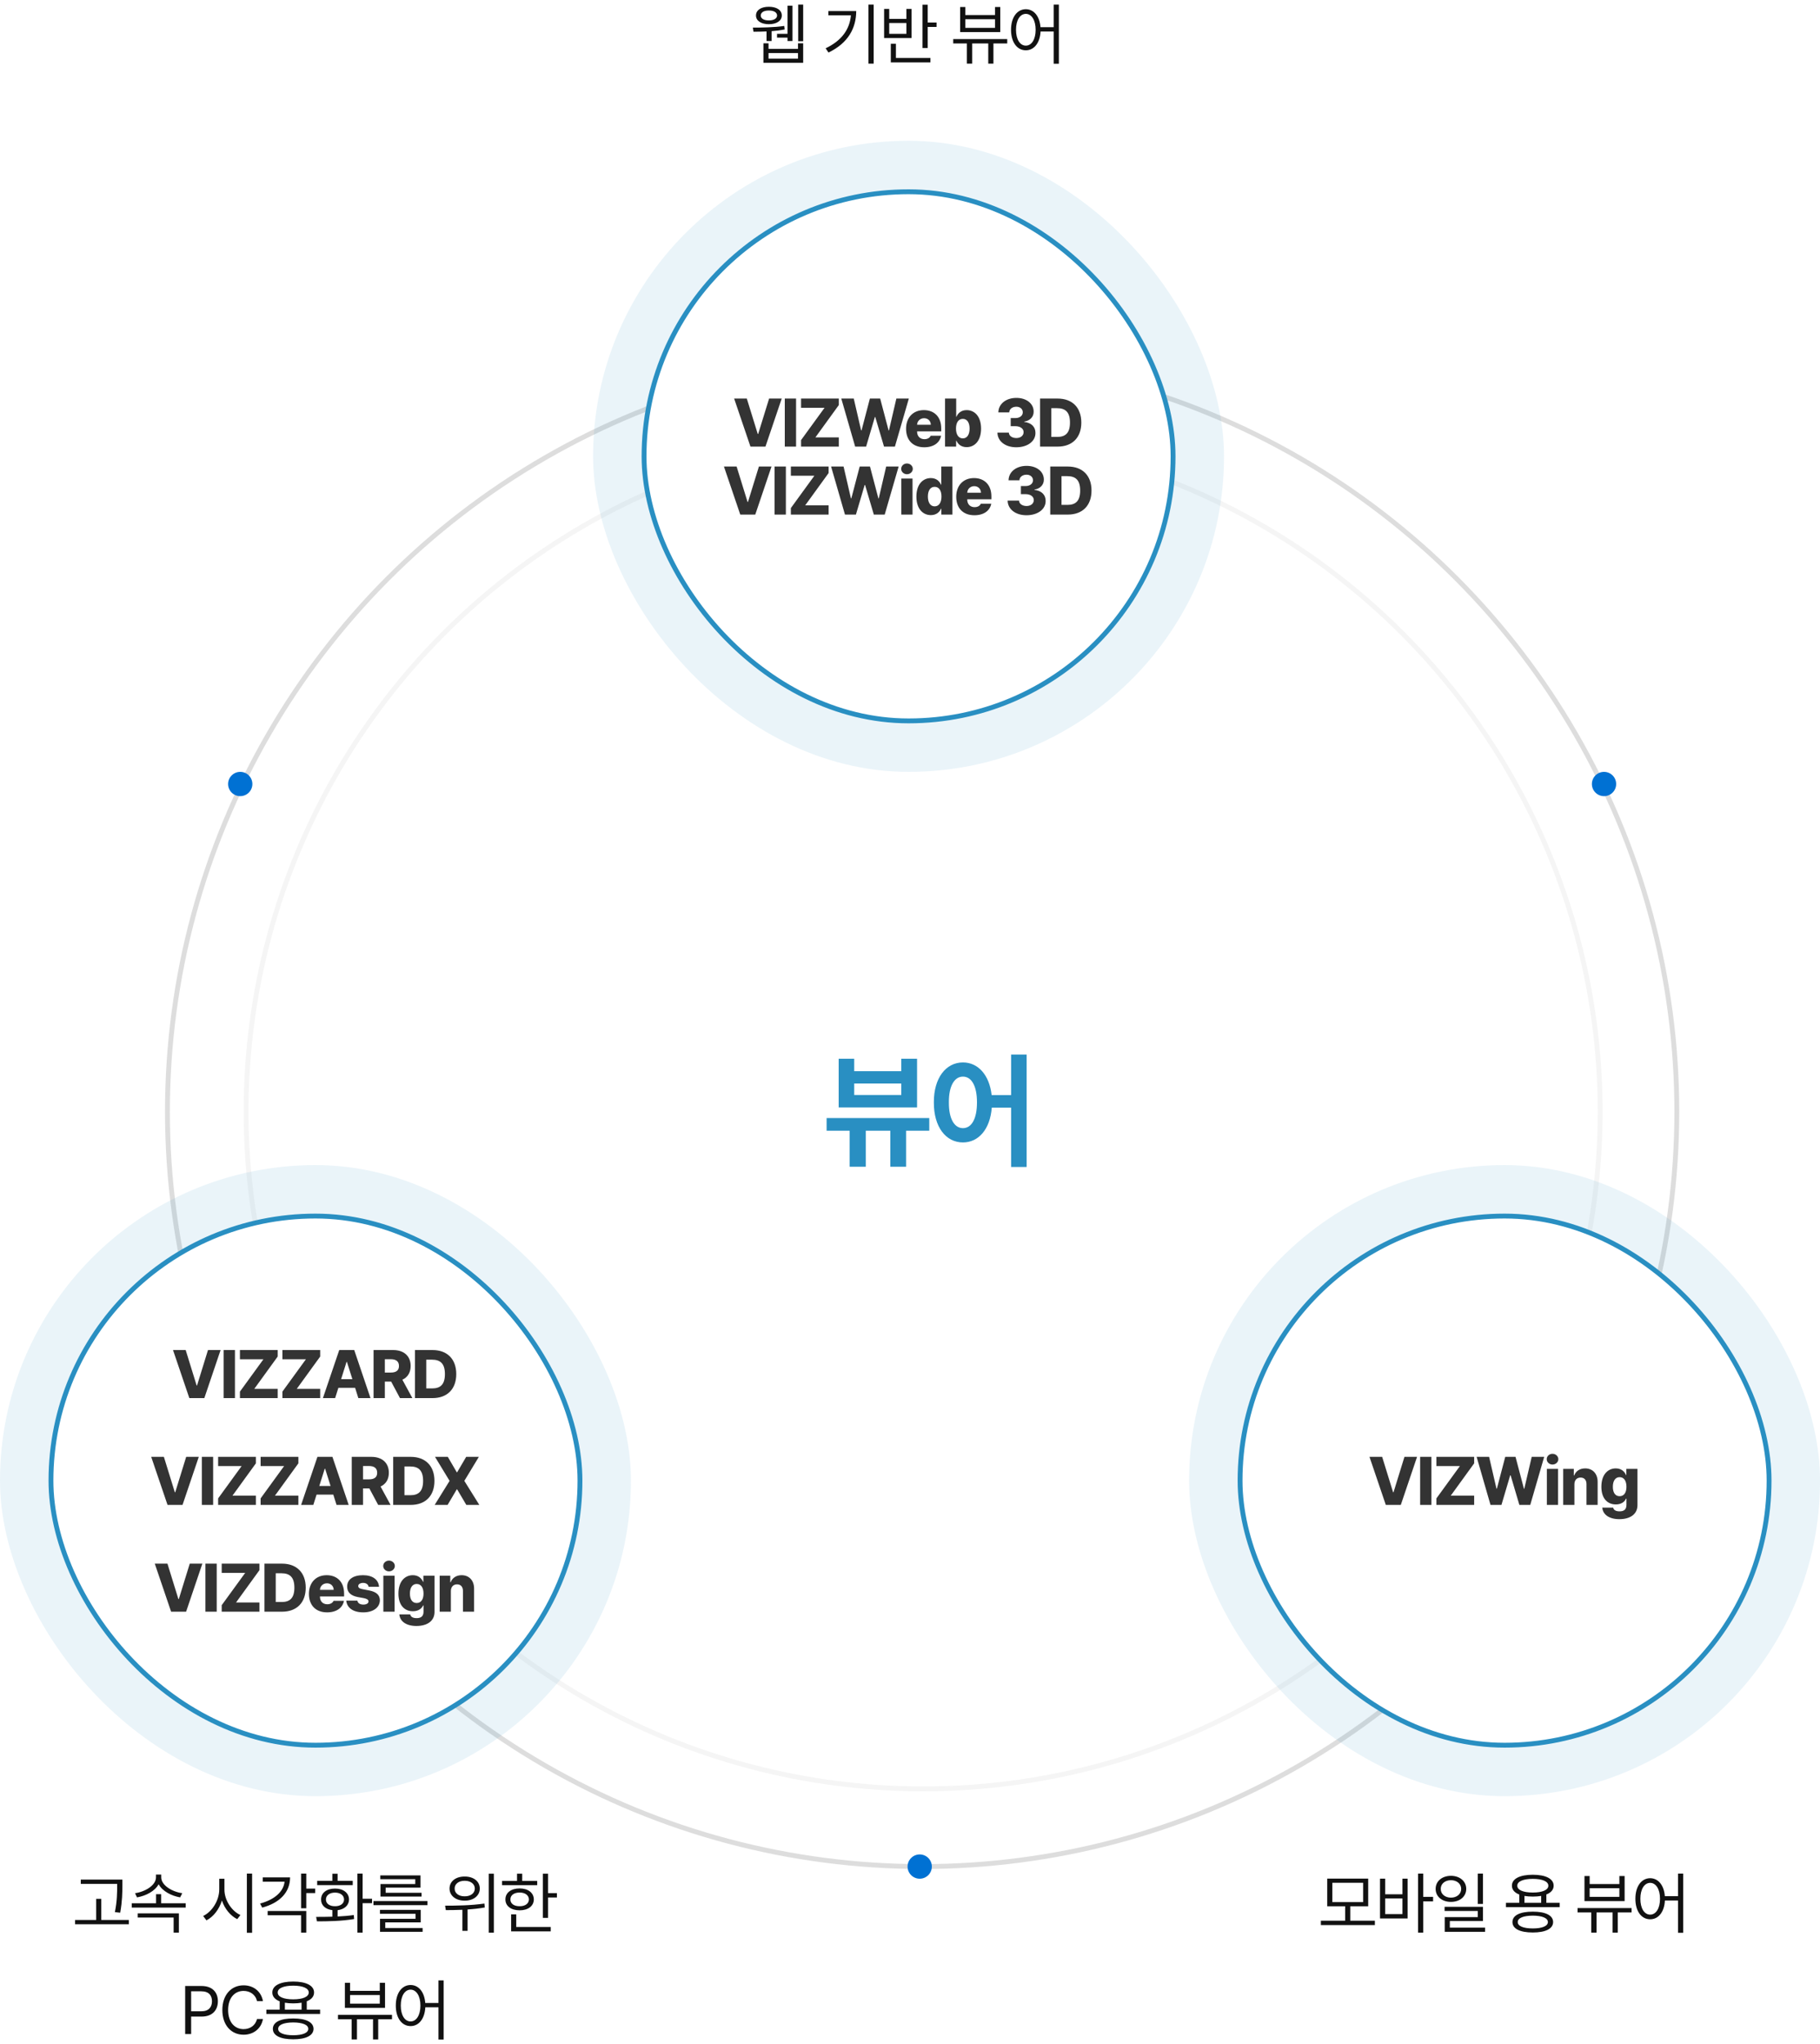 <svg width="375" height="421" viewBox="0 0 375 421" fill="none" xmlns="http://www.w3.org/2000/svg">
<circle cx="190" cy="229" r="155.5" fill="white" stroke="#DDDDDD"/>
<circle cx="330.5" cy="161.5" r="2.5" fill="#0071D3"/>
<circle cx="49.5" cy="161.5" r="2.5" fill="#0071D3"/>
<circle cx="189.5" cy="384.5" r="2.5" fill="#0071D3"/>
<g filter="url(#filter0_d_1839_17632)">
<circle cx="190.203" cy="229" r="140" fill="white"/>
<circle cx="190.203" cy="229" r="139.5" stroke="#F5F5F5"/>
</g>
<path d="M191.468 230.307V232.922H186.695V240.336H183.445V232.922H178.392V240.336H175.066V232.922H170.318V230.307H191.468ZM176.005 218.094V220.658H185.704V218.094H188.954V228.123H172.806V218.094H176.005ZM176.005 225.559H185.704V223.197H176.005V225.559ZM198.407 218.855C201.53 218.855 203.853 221.433 204.323 225.584H208.335V217.23H211.534V240.387H208.335V228.174H204.348C204.006 232.617 201.631 235.334 198.407 235.334C194.903 235.334 192.389 232.16 192.415 227.082C192.389 222.055 194.903 218.855 198.407 218.855ZM198.407 221.775C196.68 221.775 195.487 223.654 195.512 227.082C195.487 230.535 196.68 232.389 198.407 232.389C200.159 232.389 201.301 230.535 201.301 227.082C201.301 223.654 200.159 221.775 198.407 221.775Z" fill="#298FC2"/>
<rect y="240" width="130" height="130" rx="65" fill="#298FC2" fill-opacity="0.1"/>
<rect x="10.5" y="250.5" width="109" height="109" rx="54.5" fill="white"/>
<rect x="10.5" y="250.5" width="109" height="109" rx="54.5" stroke="#298FC2"/>
<path d="M38.26 278.102L40.516 285.402H40.598L42.854 278.102H45.451L42.102 288H39.012L35.649 278.102H38.26ZM48.408 278.102V288H46.084V278.102H48.408ZM49.438 288V286.66L54.277 280.002H49.438V278.102H57.217V279.441L52.391 286.1H57.217V288H49.438ZM58.191 288V286.66L63.031 280.002H58.191V278.102H65.971V279.441L61.145 286.1H65.971V288H58.191ZM69.051 288H66.535L69.898 278.102H72.988L76.338 288H73.836L73.166 285.881H69.721L69.051 288ZM70.281 284.104H72.605L71.484 280.549H71.402L70.281 284.104ZM76.971 288V278.102H81.017C83.246 278.102 84.613 279.359 84.613 281.383C84.613 282.743 83.991 283.721 82.904 284.213L84.969 288H82.412L80.594 284.596H79.295V288H76.971ZM79.295 282.736H80.525C81.619 282.736 82.207 282.312 82.207 281.383C82.207 280.453 81.619 279.988 80.525 279.988H79.295V282.736ZM89.129 288H85.506V278.102H89.129C92.15 278.102 94.01 279.961 94.01 283.051C94.01 286.141 92.15 288 89.129 288ZM87.83 286.004H89.047C90.742 286.004 91.672 285.197 91.672 283.051C91.672 280.904 90.742 280.084 89.019 280.084H87.83V286.004ZM33.767 300.102L36.023 307.402H36.105L38.361 300.102H40.958L37.609 310H34.519L31.155 300.102H33.767ZM43.915 300.102V310H41.591V300.102H43.915ZM44.944 310V308.66L49.784 302.002H44.944V300.102H52.724V301.441L47.898 308.1H52.724V310H44.944ZM53.698 310V308.66L58.538 302.002H53.698V300.102H61.478V301.441L56.651 308.1H61.478V310H53.698ZM64.558 310H62.042L65.405 300.102H68.495L71.845 310H69.343L68.673 307.881H65.228L64.558 310ZM65.788 306.104H68.112L66.991 302.549H66.909L65.788 306.104ZM72.477 310V300.102H76.524C78.753 300.102 80.12 301.359 80.12 303.383C80.12 304.743 79.498 305.721 78.411 306.213L80.475 310H77.919L76.1 306.596H74.802V310H72.477ZM74.802 304.736H76.032C77.126 304.736 77.714 304.312 77.714 303.383C77.714 302.453 77.126 301.988 76.032 301.988H74.802V304.736ZM84.635 310H81.013V300.102H84.635C87.657 300.102 89.516 301.961 89.516 305.051C89.516 308.141 87.657 310 84.635 310ZM83.337 308.004H84.553C86.249 308.004 87.178 307.197 87.178 305.051C87.178 302.904 86.249 302.084 84.526 302.084H83.337V308.004ZM92.268 300.102L94.114 303.273H94.196L96.055 300.102H98.667L95.673 305.051L98.762 310H96.083L94.196 306.801H94.114L92.227 310H89.561L92.637 305.051L89.63 300.102H92.268ZM34.503 322.102L36.759 329.402H36.841L39.097 322.102H41.695L38.345 332H35.255L31.892 322.102H34.503ZM44.652 322.102V332H42.327V322.102H44.652ZM45.681 332V330.66L50.521 324.002H45.681V322.102H53.46V323.441L48.634 330.1H53.46V332H45.681ZM58.112 332H54.489V322.102H58.112C61.134 322.102 62.993 323.961 62.993 327.051C62.993 330.141 61.134 332 58.112 332ZM56.814 330.004H58.03C59.726 330.004 60.655 329.197 60.655 327.051C60.655 324.904 59.726 324.084 58.003 324.084H56.814V330.004ZM67.399 332.137C65.075 332.137 63.653 330.688 63.653 328.322C63.653 326.025 65.089 324.48 67.317 324.48C69.395 324.48 70.899 325.807 70.899 328.268V328.855H65.923V328.896C65.923 329.854 66.511 330.469 67.44 330.469C68.069 330.469 68.534 330.195 68.726 329.758H70.872C70.599 331.207 69.327 332.137 67.399 332.137ZM65.923 327.502H68.753C68.739 326.709 68.165 326.148 67.372 326.148C66.552 326.148 65.957 326.729 65.923 327.502ZM75.948 326.873C75.88 326.381 75.442 326.066 74.827 326.066C74.253 326.066 73.802 326.326 73.815 326.709C73.802 326.996 74.02 327.229 74.663 327.352L76.071 327.625C77.548 327.912 78.259 328.555 78.272 329.635C78.259 331.152 76.864 332.137 74.854 332.137C72.735 332.137 71.491 331.193 71.341 329.717H73.638C73.72 330.25 74.184 330.537 74.868 330.537C75.497 330.537 75.921 330.291 75.934 329.881C75.921 329.553 75.634 329.348 74.991 329.211L73.72 328.979C72.257 328.705 71.519 327.967 71.532 326.832C71.519 325.355 72.776 324.48 74.786 324.48C76.782 324.48 77.999 325.396 78.095 326.873H75.948ZM78.987 332V324.576H81.298V332H78.987ZM80.149 323.688C79.493 323.688 78.96 323.195 78.96 322.58C78.96 321.965 79.493 321.473 80.149 321.473C80.805 321.473 81.352 321.965 81.352 322.58C81.352 323.195 80.805 323.688 80.149 323.688ZM85.8 334.939C83.667 334.939 82.395 333.969 82.286 332.561H84.528C84.624 333.094 85.13 333.326 85.854 333.326C86.688 333.326 87.263 332.984 87.263 332.014V330.701H87.18C86.893 331.371 86.182 331.904 85.075 331.904C83.434 331.904 82.094 330.77 82.094 328.268C82.094 325.67 83.503 324.48 85.061 324.48C86.251 324.48 86.893 325.178 87.167 325.848H87.235V324.576H89.532V332.041C89.532 333.928 88.014 334.939 85.8 334.939ZM85.854 330.209C86.743 330.209 87.263 329.484 87.263 328.268C87.263 327.051 86.757 326.285 85.854 326.285C84.952 326.285 84.46 327.078 84.46 328.268C84.46 329.484 84.966 330.209 85.854 330.209ZM92.899 327.748V332H90.589V324.576H92.776V325.93H92.858C93.2 325.027 94.02 324.48 95.114 324.48C96.672 324.48 97.698 325.588 97.684 327.27V332H95.387V327.707C95.387 326.873 94.936 326.367 94.171 326.367C93.405 326.367 92.899 326.887 92.899 327.748Z" fill="#333333"/>
<path d="M25.218 387.184V388.4C25.204 389.891 25.204 391.559 24.767 394.006L23.673 393.883C24.138 391.559 24.138 389.85 24.138 388.4V388.072H16.646V387.184H25.218ZM26.544 395.496V396.385H15.47V395.496H19.818V391.148H20.87V395.496H26.544ZM38.265 392.064V392.953H27.15V392.064H32.154V390.191H33.206V392.064H38.265ZM33.22 386.719C33.22 388.332 35.407 389.686 37.554 389.986L37.117 390.848C35.271 390.526 33.446 389.549 32.687 388.141C31.921 389.556 30.089 390.526 28.23 390.848L27.82 389.986C29.966 389.686 32.14 388.332 32.14 386.719V386.145H33.22V386.719ZM36.857 394.143V398.107H35.777V395.004H28.38V394.143H36.857ZM46.243 389.221C46.23 391.436 47.747 393.678 49.538 394.484L48.882 395.332C47.501 394.655 46.305 393.227 45.724 391.49C45.156 393.329 43.96 394.86 42.538 395.578L41.855 394.676C43.659 393.842 45.163 391.531 45.177 389.221V387.006H46.243V389.221ZM51.944 385.953V398.135H50.864V385.953H51.944ZM63.105 385.953V389.043H64.937V389.959H63.105V393.09H62.038V385.953H63.105ZM59.769 386.732C59.769 389.809 57.622 391.996 54.026 392.953L53.589 392.119C56.569 391.312 58.408 389.686 58.634 387.621H54.136V386.732H59.769ZM63.105 393.65V398.107H62.038V394.525H55.148V393.65H63.105ZM74.716 385.953V391.135H76.657V392.037H74.716V398.107H73.636V385.953H74.716ZM65.132 394.867C66.123 394.867 67.278 394.867 68.481 394.826V393.473C67.066 393.315 66.144 392.488 66.157 391.285C66.144 389.918 67.306 389.029 69.028 389.029C70.724 389.029 71.899 389.918 71.913 391.285C71.899 392.488 70.963 393.315 69.561 393.486V394.785C70.696 394.73 71.838 394.642 72.897 394.484L72.966 395.305C70.313 395.756 67.442 395.783 65.309 395.783L65.132 394.867ZM72.679 387.443V388.318H65.35V387.443H68.481V385.98H69.561V387.443H72.679ZM69.028 389.863C67.907 389.863 67.155 390.438 67.155 391.285C67.155 392.133 67.907 392.68 69.028 392.666C70.136 392.68 70.888 392.133 70.888 391.285C70.888 390.438 70.136 389.863 69.028 389.863ZM88.077 391.6V392.447H76.948V391.6H88.077ZM86.683 393.418V396.002H79.382V397.164H87.079V397.943H78.302V395.264H85.616V394.225H78.288V393.418H86.683ZM86.641 386.322V388.838H79.464V389.904H86.86V390.684H78.397V388.1H85.561V387.102H78.356V386.322H86.641ZM95.741 386.555C97.559 386.541 98.858 387.539 98.858 389.029C98.858 390.506 97.559 391.531 95.741 391.518C93.923 391.531 92.624 390.506 92.624 389.029C92.624 387.539 93.923 386.541 95.741 386.555ZM95.741 387.43C94.524 387.416 93.663 388.086 93.677 389.029C93.663 389.986 94.524 390.643 95.741 390.629C96.971 390.643 97.833 389.986 97.833 389.029C97.833 388.086 96.971 387.416 95.741 387.43ZM101.757 385.967V398.121H100.704V385.967H101.757ZM91.708 392.557C93.991 392.557 97.108 392.516 99.815 392.119L99.883 392.926C98.721 393.138 97.511 393.268 96.343 393.336V397.738H95.276V393.404C94.039 393.459 92.87 393.466 91.858 393.473L91.708 392.557ZM112.917 385.967V389.973H114.749V390.875H112.917V395.072H111.85V385.967H112.917ZM110.688 387.457V388.332H103.442V387.457H106.532V385.967H107.598V387.457H110.688ZM107.065 389.002C108.801 389.002 109.977 389.891 109.991 391.271C109.977 392.639 108.801 393.514 107.065 393.514C105.315 393.514 104.126 392.639 104.139 391.271C104.126 389.891 105.315 389.002 107.065 389.002ZM107.065 389.85C105.917 389.85 105.151 390.41 105.165 391.271C105.151 392.133 105.917 392.68 107.065 392.666C108.2 392.68 108.965 392.133 108.979 391.271C108.965 390.41 108.2 389.85 107.065 389.85ZM113.477 396.945V397.848H105.315V394.348H106.368V396.945H113.477ZM38.153 419V409.102H41.516C43.84 409.102 44.893 410.482 44.893 412.246C44.893 413.996 43.84 415.404 41.529 415.404H39.383V419H38.153ZM39.383 414.311H41.475C43.047 414.311 43.676 413.422 43.676 412.246C43.676 411.057 43.047 410.195 41.461 410.195H39.383V414.311ZM52.949 412.219C52.662 410.852 51.486 410.113 50.188 410.113C48.397 410.113 47.002 411.494 47.002 414.051C47.002 416.607 48.397 417.988 50.188 417.988C51.486 417.988 52.649 417.25 52.949 415.896H54.18C53.824 417.92 52.197 419.137 50.188 419.137C47.645 419.137 45.813 417.182 45.813 414.051C45.813 410.92 47.645 408.965 50.188 408.965C52.184 408.965 53.811 410.168 54.18 412.219H52.949ZM65.955 413.969V414.857H54.881V413.969H57.629V412.26C56.658 411.884 56.111 411.262 56.111 410.441C56.111 409.006 57.752 408.186 60.418 408.186C63.057 408.186 64.711 409.006 64.711 410.441C64.711 411.255 64.171 411.877 63.207 412.246V413.969H65.955ZM60.418 415.787C63.029 415.787 64.588 416.539 64.602 417.934C64.588 419.314 63.029 420.08 60.418 420.08C57.779 420.08 56.221 419.314 56.221 417.934C56.221 416.539 57.779 415.787 60.418 415.787ZM60.418 416.607C58.463 416.621 57.301 417.1 57.315 417.934C57.301 418.754 58.463 419.246 60.418 419.246C62.346 419.246 63.522 418.754 63.522 417.934C63.522 417.1 62.346 416.621 60.418 416.607ZM60.418 409.033C58.436 409.033 57.205 409.566 57.219 410.441C57.205 411.33 58.436 411.85 60.418 411.85C62.387 411.85 63.617 411.33 63.617 410.441C63.617 409.566 62.387 409.033 60.418 409.033ZM58.695 413.969H62.141V412.547C61.628 412.636 61.054 412.684 60.418 412.684C59.782 412.684 59.208 412.636 58.695 412.547V413.969ZM80.769 415.049V415.951H77.926V420.107H76.859V415.951H73.551V420.107H72.457V415.951H69.641V415.049H80.769ZM72.129 408.445V410.1H78.254V408.445H79.334V413.613H71.062V408.445H72.129ZM72.129 412.738H78.254V410.961H72.129V412.738ZM84.601 408.896C86.256 408.91 87.445 410.325 87.623 412.602H90.344V407.953H91.41V420.135H90.344V413.49H87.636C87.507 415.869 86.297 417.359 84.601 417.359C82.81 417.359 81.552 415.719 81.552 413.135C81.552 410.551 82.81 408.91 84.601 408.896ZM84.601 409.854C83.398 409.867 82.578 411.152 82.578 413.135C82.578 415.117 83.398 416.402 84.601 416.402C85.791 416.402 86.625 415.117 86.625 413.135C86.625 411.152 85.791 409.867 84.601 409.854Z" fill="#111111"/>
<rect x="245.008" y="240" width="130" height="130" rx="65" fill="#298FC2" fill-opacity="0.1"/>
<rect x="255.508" y="250.5" width="109" height="109" rx="54.5" fill="white"/>
<rect x="255.508" y="250.5" width="109" height="109" rx="54.5" stroke="#298FC2"/>
<path d="M284.785 300.102L287.041 307.402H287.123L289.379 300.102H291.977L288.627 310H285.537L282.174 300.102H284.785ZM294.934 300.102V310H292.61V300.102H294.934ZM295.963 310V308.66L300.803 302.002H295.963V300.102H303.742V301.441L298.916 308.1H303.742V310H295.963ZM307.109 310L304.252 300.102H306.822L308.34 306.664H308.422L310.145 300.102H312.264L314 306.678H314.068L315.6 300.102H318.17L315.299 310H313.057L311.252 303.902H311.17L309.365 310H307.109ZM318.721 310V302.576H321.031V310H318.721ZM319.883 301.688C319.226 301.688 318.693 301.195 318.693 300.58C318.693 299.965 319.226 299.473 319.883 299.473C320.539 299.473 321.086 299.965 321.086 300.58C321.086 301.195 320.539 301.688 319.883 301.688ZM324.398 305.748V310H322.088V302.576H324.275V303.93H324.357C324.699 303.027 325.519 302.48 326.613 302.48C328.172 302.48 329.197 303.588 329.183 305.27V310H326.887V305.707C326.887 304.873 326.435 304.367 325.67 304.367C324.904 304.367 324.398 304.887 324.398 305.748ZM333.658 312.939C331.525 312.939 330.254 311.969 330.144 310.561H332.386C332.482 311.094 332.988 311.326 333.713 311.326C334.547 311.326 335.121 310.984 335.121 310.014V308.701H335.039C334.752 309.371 334.041 309.904 332.933 309.904C331.293 309.904 329.953 308.77 329.953 306.268C329.953 303.67 331.361 302.48 332.92 302.48C334.109 302.48 334.752 303.178 335.025 303.848H335.094V302.576H337.39V310.041C337.39 311.928 335.873 312.939 333.658 312.939ZM333.713 308.209C334.601 308.209 335.121 307.484 335.121 306.268C335.121 305.051 334.615 304.285 333.713 304.285C332.81 304.285 332.318 305.078 332.318 306.268C332.318 307.484 332.824 308.209 333.713 308.209Z" fill="#333333"/>
<path d="M283.286 395.646V396.549H272.158V395.646H277.161V392.68H273.47V386.979H281.906V392.68H278.214V395.646H283.286ZM274.523 387.84V391.818H280.866V387.84H274.523ZM293.243 385.953V390.738H295.28V391.668H293.243V398.107H292.177V385.953H293.243ZM285.409 386.992V390.205H288.964V386.992H290.03V395.195H284.343V386.992H285.409ZM285.409 394.293H288.964V391.066H285.409V394.293ZM298.962 386.404C300.78 386.418 302.107 387.512 302.107 389.098C302.107 390.684 300.78 391.777 298.962 391.777C297.116 391.777 295.804 390.684 295.804 389.098C295.804 387.512 297.116 386.418 298.962 386.404ZM298.962 387.307C297.745 387.307 296.843 388.045 296.857 389.098C296.843 390.164 297.745 390.902 298.962 390.902C300.165 390.902 301.068 390.164 301.068 389.098C301.068 388.045 300.165 387.307 298.962 387.307ZM305.552 385.953V392.201H304.485V385.953H305.552ZM305.552 392.789V395.715H298.73V397.082H305.989V397.943H297.677V394.908H304.485V393.65H297.65V392.789H305.552ZM321.364 391.969V392.857H310.29V391.969H313.038V390.26C312.067 389.884 311.52 389.262 311.52 388.441C311.52 387.006 313.161 386.186 315.827 386.186C318.466 386.186 320.12 387.006 320.12 388.441C320.12 389.255 319.58 389.877 318.616 390.246V391.969H321.364ZM315.827 393.787C318.438 393.787 319.997 394.539 320.011 395.934C319.997 397.314 318.438 398.08 315.827 398.08C313.188 398.08 311.63 397.314 311.63 395.934C311.63 394.539 313.188 393.787 315.827 393.787ZM315.827 394.607C313.872 394.621 312.71 395.1 312.724 395.934C312.71 396.754 313.872 397.246 315.827 397.246C317.755 397.246 318.931 396.754 318.931 395.934C318.931 395.1 317.755 394.621 315.827 394.607ZM315.827 387.033C313.845 387.033 312.614 387.566 312.628 388.441C312.614 389.33 313.845 389.85 315.827 389.85C317.796 389.85 319.026 389.33 319.026 388.441C319.026 387.566 317.796 387.033 315.827 387.033ZM314.104 391.969H317.55V390.547C317.037 390.636 316.463 390.684 315.827 390.684C315.191 390.684 314.617 390.636 314.104 390.547V391.969ZM336.179 393.049V393.951H333.335V398.107H332.268V393.951H328.96V398.107H327.866V393.951H325.05V393.049H336.179ZM327.538 386.445V388.1H333.663V386.445H334.743V391.613H326.471V386.445H327.538ZM327.538 390.738H333.663V388.961H327.538V390.738ZM340.01 386.896C341.665 386.91 342.854 388.325 343.032 390.602H345.753V385.953H346.819V398.135H345.753V391.49H343.046C342.916 393.869 341.706 395.359 340.01 395.359C338.219 395.359 336.962 393.719 336.962 391.135C336.962 388.551 338.219 386.91 340.01 386.896ZM340.01 387.854C338.807 387.867 337.987 389.152 337.987 391.135C337.987 393.117 338.807 394.402 340.01 394.402C341.2 394.402 342.034 393.117 342.034 391.135C342.034 389.152 341.2 387.867 340.01 387.854Z" fill="#111111"/>
<path d="M165.488 0.953V8.486H164.462V0.953H165.488ZM163.286 1.172V8.445H162.261V7.748H160.101V6.969H162.261V1.172H163.286ZM155.124 5.684C156.806 5.684 159.554 5.656 161.591 5.342L161.673 6.066C160.832 6.244 159.903 6.354 158.98 6.422V8.445H157.941V6.477C156.943 6.524 155.999 6.531 155.247 6.531L155.124 5.684ZM158.351 8.924V10.072H164.421V8.924H165.488V12.943H157.298V8.924H158.351ZM158.351 12.082H164.421V10.934H158.351V12.082ZM158.419 1.391C160.005 1.391 161.085 2.074 161.085 3.195C161.085 4.289 160.005 4.986 158.419 4.986C156.833 4.986 155.767 4.289 155.767 3.195C155.767 2.074 156.833 1.391 158.419 1.391ZM158.419 2.17C157.394 2.156 156.751 2.553 156.751 3.195C156.751 3.824 157.394 4.207 158.419 4.207C159.445 4.207 160.101 3.824 160.114 3.195C160.101 2.553 159.445 2.156 158.419 2.17ZM180.015 0.953V13.107H178.935V0.953H180.015ZM176.419 2.279C176.405 5.779 174.778 8.869 170.704 10.824L170.116 9.949C173.404 8.391 175.079 6.06 175.325 3.154H170.677V2.279H176.419ZM191.147 0.967V4.645H192.979V5.547H191.147V9.895H190.081V0.967H191.147ZM191.708 11.945V12.848H183.546V9.02H184.599V11.945H191.708ZM183.218 1.842V3.893H186.759V1.842H187.825V7.844H182.165V1.842H183.218ZM183.218 6.969H186.759V4.74H183.218V6.969ZM207.534 8.049V8.951H204.69V13.107H203.624V8.951H200.315V13.107H199.222V8.951H196.405V8.049H207.534ZM198.893 1.445V3.1H205.018V1.445H206.098V6.613H197.827V1.445H198.893ZM198.893 5.738H205.018V3.961H198.893V5.738ZM211.366 1.896C213.02 1.91 214.21 3.325 214.387 5.602H217.108V0.953H218.175V13.135H217.108V6.49H214.401C214.271 8.869 213.061 10.359 211.366 10.359C209.575 10.359 208.317 8.719 208.317 6.135C208.317 3.551 209.575 1.91 211.366 1.896ZM211.366 2.854C210.163 2.867 209.343 4.152 209.343 6.135C209.343 8.117 210.163 9.402 211.366 9.402C212.555 9.402 213.389 8.117 213.389 6.135C213.389 4.152 212.555 2.867 211.366 2.854Z" fill="#111111"/>
<rect x="122.203" y="29" width="130" height="130" rx="65" fill="#298FC2" fill-opacity="0.1"/>
<rect x="132.703" y="39.5" width="109" height="109" rx="54.5" fill="white"/>
<rect x="132.703" y="39.5" width="109" height="109" rx="54.5" stroke="#298FC2"/>
<path d="M153.876 82.102L156.132 89.402H156.214L158.47 82.102H161.068L157.718 92H154.628L151.265 82.102H153.876ZM164.025 82.102V92H161.7V82.102H164.025ZM165.054 92V90.66L169.894 84.002H165.054V82.102H172.833V83.441L168.007 90.1H172.833V92H165.054ZM176.2 92L173.343 82.102H175.913L177.431 88.664H177.513L179.235 82.102H181.355L183.091 88.678H183.159L184.691 82.102H187.261L184.39 92H182.148L180.343 85.902H180.261L178.456 92H176.2ZM190.437 92.137C188.112 92.137 186.69 90.688 186.69 88.322C186.69 86.025 188.126 84.481 190.354 84.481C192.433 84.481 193.937 85.807 193.937 88.268V88.856H188.96V88.897C188.96 89.853 189.548 90.469 190.478 90.469C191.106 90.469 191.571 90.195 191.763 89.758H193.909C193.636 91.207 192.364 92.137 190.437 92.137ZM188.96 87.502H191.79C191.776 86.709 191.202 86.148 190.409 86.148C189.589 86.148 188.994 86.73 188.96 87.502ZM194.72 92V82.102H197.017V85.848H197.071C197.358 85.178 197.987 84.481 199.177 84.481C200.735 84.481 202.143 85.684 202.143 88.295C202.143 90.811 200.817 92.109 199.163 92.109C198.028 92.109 197.372 91.467 197.071 90.797H197.003V92H194.72ZM196.976 88.281C196.976 89.512 197.495 90.305 198.384 90.305C199.272 90.305 199.778 89.512 199.778 88.281C199.778 87.078 199.286 86.285 198.384 86.285C197.481 86.285 196.976 87.051 196.976 88.281ZM209.397 92.137C207.141 92.137 205.542 90.893 205.514 89.115H207.866C207.88 89.772 208.536 90.236 209.411 90.236C210.286 90.236 210.915 89.731 210.901 89.019C210.915 88.309 210.245 87.789 209.206 87.789H208.249V86.121H209.206C210.108 86.121 210.737 85.643 210.737 84.932C210.737 84.262 210.204 83.783 209.411 83.783C208.604 83.783 207.962 84.248 207.948 84.945H205.706C205.733 83.195 207.292 81.965 209.425 81.965C211.544 81.965 212.993 83.182 212.979 84.795C212.993 85.902 212.173 86.682 211.038 86.846V86.914C212.555 87.092 213.362 87.967 213.348 89.197C213.362 90.906 211.708 92.137 209.397 92.137ZM217.919 92H214.296V82.102H217.919C220.94 82.102 222.799 83.961 222.799 87.051C222.799 90.141 220.94 92 217.919 92ZM216.62 90.004H217.837C219.532 90.004 220.462 89.197 220.462 87.051C220.462 84.904 219.532 84.084 217.809 84.084H216.62V90.004ZM151.776 96.102L154.032 103.402H154.114L156.369 96.102H158.967L155.618 106H152.528L149.164 96.102H151.776ZM161.924 96.102V106H159.6V96.102H161.924ZM162.953 106V104.66L167.793 98.002H162.953V96.102H170.733V97.441L165.906 104.1H170.733V106H162.953ZM174.1 106L171.242 96.102H173.813L175.33 102.664H175.412L177.135 96.102H179.254L180.99 102.678H181.059L182.59 96.102H185.16L182.289 106H180.047L178.242 99.902H178.16L176.356 106H174.1ZM185.711 106V98.576H188.022V106H185.711ZM186.873 97.688C186.217 97.688 185.684 97.195 185.684 96.58C185.684 95.965 186.217 95.473 186.873 95.473C187.529 95.473 188.076 95.965 188.076 96.58C188.076 97.195 187.529 97.688 186.873 97.688ZM191.799 106.109C190.144 106.109 188.818 104.811 188.818 102.295C188.818 99.684 190.227 98.481 191.785 98.481C192.975 98.481 193.603 99.178 193.891 99.848H193.945V96.102H196.242V106H193.959V104.797H193.891C193.59 105.467 192.934 106.109 191.799 106.109ZM192.578 104.305C193.467 104.305 193.986 103.512 193.986 102.281C193.986 101.051 193.48 100.285 192.578 100.285C191.676 100.285 191.184 101.078 191.184 102.281C191.184 103.512 191.689 104.305 192.578 104.305ZM200.771 106.137C198.447 106.137 197.025 104.688 197.025 102.322C197.025 100.025 198.461 98.481 200.689 98.481C202.767 98.481 204.271 99.807 204.271 102.268V102.855H199.295V102.896C199.295 103.854 199.883 104.469 200.812 104.469C201.441 104.469 201.906 104.195 202.098 103.758H204.244C203.971 105.207 202.699 106.137 200.771 106.137ZM199.295 101.502H202.125C202.111 100.709 201.537 100.148 200.744 100.148C199.924 100.148 199.329 100.729 199.295 101.502ZM211.498 106.137C209.242 106.137 207.642 104.893 207.615 103.115H209.967C209.98 103.771 210.636 104.236 211.511 104.236C212.386 104.236 213.015 103.73 213.002 103.02C213.015 102.309 212.345 101.789 211.306 101.789H210.349V100.121H211.306C212.209 100.121 212.838 99.643 212.838 98.932C212.838 98.262 212.304 97.783 211.511 97.783C210.705 97.783 210.062 98.248 210.049 98.945H207.806C207.834 97.195 209.392 95.965 211.525 95.965C213.644 95.965 215.093 97.182 215.08 98.795C215.093 99.902 214.273 100.682 213.138 100.846V100.914C214.656 101.092 215.463 101.967 215.449 103.197C215.463 104.906 213.808 106.137 211.498 106.137ZM220.019 106H216.396V96.102H220.019C223.041 96.102 224.9 97.961 224.9 101.051C224.9 104.141 223.041 106 220.019 106ZM218.72 104.004H219.937C221.632 104.004 222.562 103.197 222.562 101.051C222.562 98.904 221.632 98.084 219.91 98.084H218.72V104.004Z" fill="#333333"/>
<defs>
<filter id="filter0_d_1839_17632" x="32.203" y="71" width="316" height="316" filterUnits="userSpaceOnUse" color-interpolation-filters="sRGB">
<feFlood flood-opacity="0" result="BackgroundImageFix"/>
<feColorMatrix in="SourceAlpha" type="matrix" values="0 0 0 0 0 0 0 0 0 0 0 0 0 0 0 0 0 0 127 0" result="hardAlpha"/>
<feOffset/>
<feGaussianBlur stdDeviation="9"/>
<feComposite in2="hardAlpha" operator="out"/>
<feColorMatrix type="matrix" values="0 0 0 0 0.058 0 0 0 0 0.407 0 0 0 0 0.582 0 0 0 0.1 0"/>
<feBlend mode="normal" in2="BackgroundImageFix" result="effect1_dropShadow_1839_17632"/>
<feBlend mode="normal" in="SourceGraphic" in2="effect1_dropShadow_1839_17632" result="shape"/>
</filter>
</defs>
</svg>
